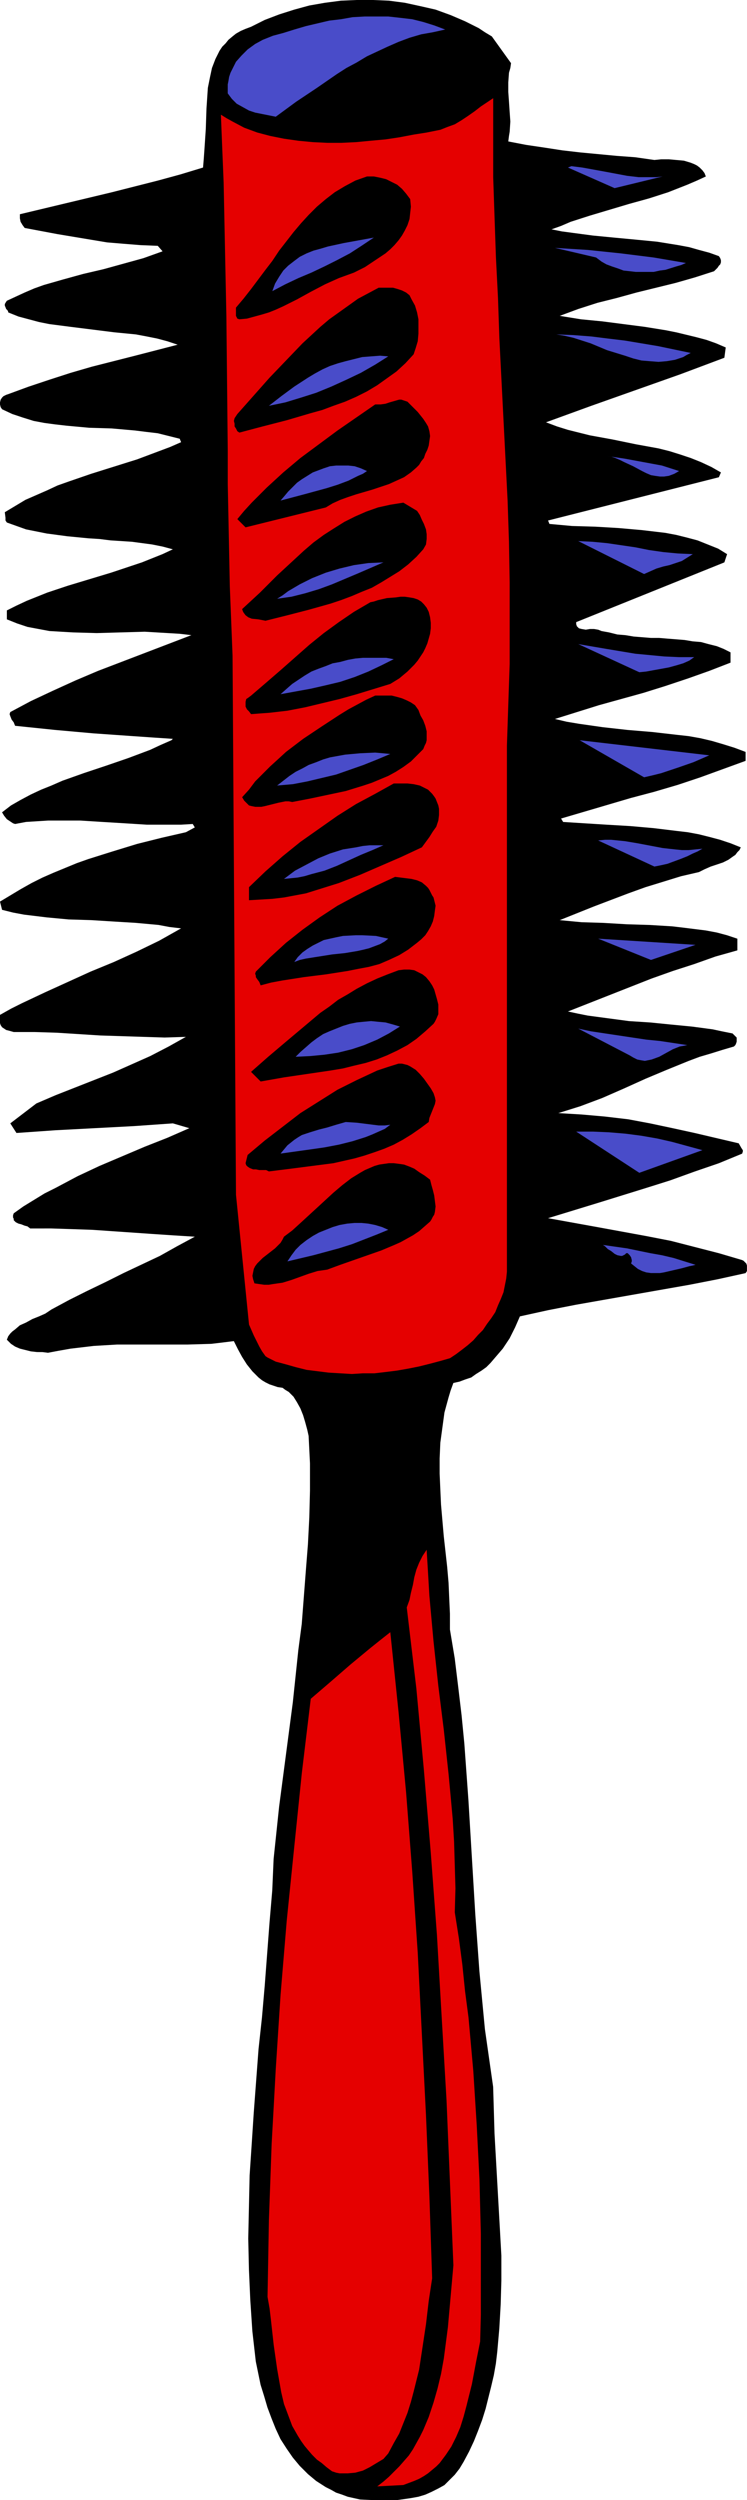 <?xml version="1.0" encoding="UTF-8" standalone="no"?>
<svg
   version="1.0"
   width="46.566mm"
   height="155.668mm"
   id="svg39"
   sodipodi:docname="Hairbrush 07.wmf"
   xmlns:inkscape="http://www.inkscape.org/namespaces/inkscape"
   xmlns:sodipodi="http://sodipodi.sourceforge.net/DTD/sodipodi-0.dtd"
   xmlns="http://www.w3.org/2000/svg"
   xmlns:svg="http://www.w3.org/2000/svg">
  <sodipodi:namedview
     id="namedview39"
     pagecolor="#ffffff"
     bordercolor="#000000"
     borderopacity="0.25"
     inkscape:showpageshadow="2"
     inkscape:pageopacity="0.0"
     inkscape:pagecheckerboard="0"
     inkscape:deskcolor="#d1d1d1"
     inkscape:document-units="mm" />
  <defs
     id="defs1">
    <pattern
       id="WMFhbasepattern"
       patternUnits="userSpaceOnUse"
       width="6"
       height="6"
       x="0"
       y="0" />
  </defs>
  <path
     style="fill:#000000;fill-opacity:1;fill-rule:evenodd;stroke:none"
     d="m 120.402,14.866 -0.162,1.131 -0.323,1.131 -0.162,2.262 v 2.262 l 0.162,2.262 0.162,2.424 0.162,2.262 -0.162,2.424 -0.162,0.97 -0.162,1.293 4.202,0.808 4.364,0.646 4.202,0.646 4.202,0.485 8.566,0.808 4.364,0.323 4.525,0.646 1.616,-0.162 h 1.778 l 1.778,0.162 1.778,0.162 1.616,0.485 0.808,0.323 0.646,0.323 0.646,0.485 0.646,0.646 0.485,0.646 0.323,0.808 -2.101,0.97 -2.263,0.97 -4.525,1.778 -4.525,1.454 -4.687,1.293 -9.212,2.747 -4.525,1.454 -2.263,0.97 -2.263,0.808 2.424,0.485 2.424,0.323 4.848,0.646 5.01,0.485 5.172,0.485 5.01,0.485 5.01,0.808 2.586,0.485 2.263,0.646 2.424,0.646 2.263,0.808 0.323,0.485 0.162,0.485 v 0.485 l -0.162,0.485 -0.323,0.323 -0.323,0.485 -0.808,0.808 -4.525,1.454 -4.525,1.293 -9.212,2.262 -4.687,1.293 -4.525,1.131 -4.525,1.454 -4.364,1.616 5.01,0.808 5.01,0.485 10.02,1.293 5.01,0.808 2.424,0.485 4.687,1.131 2.424,0.646 2.263,0.808 2.263,0.97 -0.323,2.424 -5.172,1.939 -5.172,1.939 -10.505,3.717 -10.505,3.717 -10.666,3.878 2.586,0.97 2.586,0.808 2.586,0.646 2.586,0.646 5.333,0.97 5.495,1.131 5.333,0.97 2.586,0.646 2.586,0.808 2.424,0.808 2.424,0.97 2.424,1.131 2.263,1.293 -0.485,1.131 -40.242,10.18 0.323,0.808 5.333,0.485 5.495,0.162 5.495,0.323 5.495,0.485 2.747,0.323 2.747,0.323 2.586,0.485 2.586,0.646 2.424,0.646 2.424,0.97 2.424,0.97 2.101,1.293 -0.646,1.939 -34.908,14.058 v 0.485 l 0.162,0.485 0.162,0.162 0.323,0.323 0.646,0.162 0.97,0.162 0.97,-0.162 h 0.97 l 0.97,0.162 0.808,0.323 1.778,0.323 1.939,0.485 1.939,0.162 1.939,0.323 4.04,0.323 h 1.939 l 1.939,0.162 4.04,0.323 1.939,0.323 1.939,0.162 1.778,0.485 1.939,0.485 1.616,0.646 1.616,0.808 v 2.424 l -5.01,1.939 -5.01,1.778 -5.333,1.778 -5.172,1.616 -10.505,2.909 -10.343,3.232 2.747,0.646 2.909,0.485 5.656,0.808 5.818,0.646 5.818,0.485 5.656,0.646 2.909,0.323 2.747,0.485 2.747,0.646 2.747,0.808 2.586,0.808 2.586,0.97 v 2.101 l -5.333,1.939 -5.333,1.939 -5.333,1.778 -5.495,1.616 -5.495,1.454 -5.495,1.616 -5.495,1.616 -5.495,1.616 0.485,0.808 5.172,0.323 5.172,0.323 5.495,0.323 5.495,0.485 5.333,0.646 2.747,0.323 2.586,0.485 2.586,0.646 2.424,0.646 2.424,0.808 2.424,0.97 -0.323,0.646 -0.485,0.485 -0.485,0.646 -0.485,0.323 -1.131,0.808 -1.293,0.646 -1.455,0.485 -1.455,0.485 -1.455,0.646 -1.293,0.646 -4.202,0.97 -4.202,1.293 -4.202,1.293 -4.04,1.454 -8.081,3.07 -8.081,3.232 5.172,0.485 5.172,0.162 5.495,0.323 5.333,0.162 5.333,0.323 2.747,0.323 2.586,0.323 2.586,0.323 2.586,0.485 2.424,0.646 2.424,0.808 v 2.747 l -5.172,1.454 -5.01,1.778 -5.01,1.616 -5.01,1.778 -9.858,3.878 -9.858,3.878 2.263,0.485 2.424,0.485 4.848,0.646 4.848,0.646 5.01,0.323 4.848,0.485 5.01,0.485 4.848,0.646 2.263,0.485 2.424,0.485 0.323,0.323 0.323,0.323 0.323,0.323 v 0.485 0.485 l -0.162,0.485 -0.162,0.323 -0.323,0.323 -2.747,0.808 -2.586,0.808 -2.747,0.808 -2.586,0.97 -5.172,2.101 -5.01,2.101 -5.01,2.262 -5.172,2.262 -5.172,1.939 -2.586,0.808 -2.586,0.808 2.747,0.162 2.747,0.162 5.495,0.485 5.495,0.646 5.172,0.97 5.333,1.131 5.172,1.131 10.343,2.424 0.646,1.131 0.323,0.485 v 0.323 l -0.162,0.485 -5.495,2.262 -5.656,1.939 -5.818,2.101 -5.656,1.778 -11.475,3.555 -11.636,3.555 11.636,2.101 11.475,2.101 5.818,1.131 5.656,1.454 5.656,1.454 5.495,1.616 0.323,0.162 0.323,0.323 0.323,0.323 0.162,0.485 v 0.485 0.485 0.323 l -0.323,0.485 -6.626,1.454 -6.626,1.293 -26.666,4.686 -6.626,1.293 -6.626,1.454 -1.131,2.585 -1.293,2.585 -1.616,2.424 -0.97,1.131 -0.97,1.131 -0.97,1.131 -0.97,0.97 -1.131,0.808 -1.293,0.808 -1.131,0.808 -1.455,0.485 -1.293,0.485 -1.455,0.323 -0.646,1.778 -0.485,1.616 -0.97,3.555 -0.485,3.555 -0.485,3.555 -0.162,3.717 v 3.555 l 0.162,3.717 0.162,3.555 0.646,7.433 0.808,7.272 0.323,3.717 0.162,3.717 0.162,3.555 v 3.717 l 1.131,6.787 0.808,6.625 0.808,6.787 0.646,6.625 0.97,13.412 0.808,13.412 0.808,13.412 0.97,13.412 0.646,6.787 0.646,6.787 0.97,6.787 0.97,6.787 0.162,5.494 0.162,5.494 0.646,11.473 0.646,11.473 0.323,5.817 v 5.817 l -0.162,5.656 -0.323,5.656 -0.485,5.494 -0.323,2.747 -0.485,2.747 -0.646,2.747 -0.646,2.585 -0.646,2.585 -0.808,2.585 -0.97,2.585 -0.97,2.424 -1.131,2.424 -1.293,2.424 -0.97,1.616 -1.131,1.454 -1.293,1.293 -1.131,1.131 -1.455,0.808 -1.616,0.808 -1.455,0.646 -1.616,0.485 -1.778,0.323 -3.394,0.485 h -1.778 -3.394 l -3.394,-0.162 -1.455,-0.323 -1.455,-0.323 -1.293,-0.485 -1.455,-0.485 -1.131,-0.646 -1.293,-0.646 -2.263,-1.454 -1.939,-1.616 -1.939,-1.939 -1.616,-1.939 -1.455,-2.101 -1.455,-2.262 -1.131,-2.424 -0.97,-2.424 -0.97,-2.585 -0.808,-2.747 -0.808,-2.585 -1.131,-5.494 -0.808,-7.11 -0.485,-7.272 -0.323,-7.272 -0.162,-7.272 0.162,-7.433 0.162,-7.433 0.485,-7.272 0.485,-7.433 1.131,-15.028 0.808,-7.433 0.646,-7.433 1.131,-14.866 0.646,-7.595 0.323,-7.433 1.293,-12.281 1.616,-12.281 1.616,-12.281 1.293,-12.281 0.808,-6.14 0.485,-6.302 0.485,-6.302 0.485,-6.14 0.323,-6.302 0.162,-6.302 v -6.464 l -0.323,-6.464 -0.323,-1.454 -0.485,-1.778 -0.485,-1.616 -0.646,-1.616 -0.808,-1.454 -0.808,-1.293 -0.646,-0.646 -0.485,-0.485 -0.808,-0.485 -0.646,-0.485 -1.131,-0.162 -0.97,-0.323 -0.97,-0.323 -0.97,-0.485 -0.808,-0.485 -0.808,-0.646 -1.455,-1.454 -1.293,-1.616 -1.131,-1.778 -0.97,-1.778 -0.97,-1.939 -2.586,0.323 -2.747,0.323 -5.495,0.162 h -5.495 -5.495 -5.656 l -5.495,0.323 -2.747,0.323 -2.747,0.323 -2.747,0.485 -2.586,0.485 -1.293,-0.162 H 8.727 l -1.455,-0.162 -1.293,-0.323 -1.293,-0.323 -1.131,-0.485 -0.97,-0.646 -0.485,-0.485 -0.485,-0.485 0.323,-0.808 0.485,-0.646 0.485,-0.485 0.646,-0.485 1.131,-0.97 1.455,-0.646 1.455,-0.808 1.616,-0.646 1.455,-0.646 1.455,-0.97 4.202,-2.262 4.202,-2.101 4.364,-2.101 4.202,-2.101 8.566,-4.04 4.04,-2.262 4.202,-2.262 -5.172,-0.323 -4.848,-0.323 -9.374,-0.646 -4.687,-0.323 -4.687,-0.162 -5.01,-0.162 H 7.111 L 6.465,288.602 5.818,288.44 5.01,288.117 4.364,287.955 3.717,287.632 3.232,287.147 v -0.323 l -0.162,-0.323 v -0.485 l 0.162,-0.485 2.263,-1.616 5.01,-3.07 2.586,-1.293 5.172,-2.747 5.172,-2.424 5.333,-2.262 5.333,-2.262 5.333,-2.101 5.172,-2.262 -3.879,-1.131 -9.212,0.646 -9.212,0.485 -9.212,0.485 -9.212,0.646 -1.455,-2.262 6.141,-4.686 4.525,-1.939 4.525,-1.778 4.525,-1.778 4.525,-1.778 4.364,-1.939 4.364,-1.939 4.364,-2.262 4.04,-2.262 -5.01,0.162 -5.172,-0.162 -5.01,-0.162 -5.01,-0.162 -10.182,-0.646 -5.172,-0.162 h -5.01 L 2.101,242.548 1.455,242.387 0.97,242.063 0.485,241.74 0.162,241.256 0,240.771 v -0.646 -1.293 l 2.586,-1.454 2.586,-1.293 5.495,-2.585 5.333,-2.424 5.333,-2.424 5.495,-2.262 5.333,-2.424 5.333,-2.585 2.586,-1.454 2.586,-1.454 -2.747,-0.323 -2.586,-0.485 -5.333,-0.485 -5.333,-0.323 -5.172,-0.323 -5.333,-0.162 -5.172,-0.485 L 5.656,215.239 3.071,214.755 0.485,214.108 0,212.169 l 2.424,-1.454 2.424,-1.454 2.586,-1.454 2.586,-1.293 2.586,-1.131 2.747,-1.131 2.747,-1.131 2.747,-0.97 5.656,-1.778 5.818,-1.778 5.818,-1.454 5.656,-1.293 2.101,-1.131 -0.485,-0.808 -2.747,0.162 H 40.08 34.585 l -5.172,-0.323 -5.333,-0.323 -5.172,-0.323 h -5.172 -2.424 l -2.586,0.162 -2.586,0.162 -2.586,0.485 -0.485,-0.162 -0.485,-0.323 -0.97,-0.646 -0.646,-0.808 -0.485,-0.808 2.101,-1.616 2.263,-1.293 2.424,-1.293 2.424,-1.131 2.424,-0.97 2.586,-1.131 5.01,-1.778 5.333,-1.778 5.172,-1.778 5.172,-1.939 2.424,-1.131 2.586,-1.131 0.323,-0.323 -4.848,-0.323 -4.687,-0.323 -9.212,-0.646 -9.05,-0.808 -4.687,-0.485 -4.687,-0.485 -0.323,-0.808 -0.485,-0.646 -0.323,-0.808 -0.162,-0.485 0.162,-0.485 4.848,-2.585 5.172,-2.424 5.333,-2.424 5.333,-2.262 10.99,-4.201 5.495,-2.101 5.495,-2.101 -2.747,-0.323 -2.747,-0.162 -2.747,-0.162 -2.747,-0.162 -11.313,0.323 -5.656,-0.162 -2.747,-0.162 -2.747,-0.162 -2.586,-0.485 -2.586,-0.485 -2.424,-0.808 -2.424,-0.97 v -2.101 l 2.263,-1.131 2.424,-1.131 2.424,-0.97 2.424,-0.97 4.848,-1.616 10.182,-3.07 4.848,-1.616 2.424,-0.808 2.424,-0.97 2.424,-0.97 2.424,-1.131 -2.424,-0.646 -2.424,-0.485 -2.424,-0.323 -2.424,-0.323 -5.01,-0.323 -2.586,-0.323 -2.586,-0.162 -5.01,-0.485 -2.424,-0.323 -2.424,-0.323 -2.424,-0.485 -2.424,-0.485 -2.263,-0.808 -2.263,-0.808 -0.323,-0.485 v -0.646 l -0.162,-1.293 2.424,-1.454 2.424,-1.454 2.586,-1.131 2.586,-1.131 2.424,-1.131 2.747,-0.97 5.172,-1.778 10.828,-3.393 5.172,-1.939 2.586,-0.97 2.586,-1.131 -0.323,-0.808 -2.586,-0.646 -2.586,-0.646 -2.747,-0.323 -2.586,-0.323 -5.495,-0.485 -5.333,-0.162 -5.333,-0.485 L 12.929,99.863 10.505,99.54 7.919,99.055 5.333,98.247 2.909,97.439 0.485,96.308 0.162,95.824 0,95.177 v -0.485 l 0.162,-0.646 0.323,-0.485 0.323,-0.323 0.646,-0.323 0.485,-0.162 4.848,-1.778 4.848,-1.616 5.01,-1.616 5.01,-1.454 10.182,-2.585 10.02,-2.585 L 39.434,80.311 37.009,79.664 34.585,79.18 31.999,78.695 26.989,78.21 16.646,76.917 11.636,76.271 9.212,75.786 6.788,75.14 4.364,74.494 1.939,73.524 V 73.362 L 1.778,73.039 1.455,72.716 1.131,71.908 V 71.585 L 1.293,71.262 1.616,70.777 3.717,69.807 5.818,68.838 8.081,67.868 10.343,67.06 14.868,65.768 19.555,64.475 24.404,63.344 29.09,62.051 33.777,60.758 36.04,59.95 38.302,59.142 37.171,57.85 33.131,57.688 29.09,57.365 25.212,57.042 21.333,56.395 13.576,55.103 5.818,53.648 5.333,53.002 4.848,52.194 4.687,51.386 v -0.97 l 10.828,-2.585 10.828,-2.585 10.828,-2.747 5.333,-1.454 5.333,-1.616 0.162,-1.939 0.162,-2.262 0.162,-2.424 0.162,-2.424 0.162,-4.848 0.162,-2.424 0.162,-2.424 0.485,-2.424 0.485,-2.262 0.808,-2.101 0.485,-0.97 0.485,-0.97 0.646,-0.97 L 53.171,10.18 53.817,9.372 54.787,8.564 55.595,7.918 56.726,7.272 57.858,6.787 59.15,6.302 62.383,4.686 65.777,3.393 69.332,2.262 72.888,1.293 76.605,0.646 80.322,0.162 84.039,0 h 3.879 l 3.717,0.162 3.717,0.485 3.717,0.808 3.555,0.808 3.555,1.293 3.394,1.454 3.232,1.616 1.455,0.97 1.616,0.97 z"
     id="path1" />
  <path
     style="fill:#494cc9;fill-opacity:1;fill-rule:evenodd;stroke:none"
     d="m 104.887,6.948 -2.909,0.646 -2.747,0.485 -2.747,0.808 -2.586,0.97 -2.586,1.131 -2.424,1.131 -2.424,1.131 -2.424,1.454 -2.424,1.293 -2.263,1.454 -4.687,3.232 -4.848,3.232 -2.424,1.778 -2.424,1.778 -3.232,-0.646 -1.616,-0.323 -1.455,-0.485 -1.455,-0.808 -1.455,-0.808 -0.485,-0.485 -0.646,-0.646 -0.485,-0.646 -0.485,-0.646 v -0.97 -1.131 l 0.162,-0.808 0.162,-0.97 0.323,-0.97 0.808,-1.616 0.485,-0.97 1.293,-1.454 1.455,-1.454 1.778,-1.293 1.778,-0.97 2.424,-0.97 2.424,-0.646 2.586,-0.808 2.747,-0.808 2.747,-0.646 2.747,-0.646 2.747,-0.323 2.747,-0.485 2.909,-0.162 h 2.747 2.747 l 2.909,0.323 2.747,0.323 2.586,0.646 2.586,0.808 z"
     id="path2" />
  <path
     style="fill:#e50000;fill-opacity:1;fill-rule:evenodd;stroke:none"
     d="m 116.2,23.108 v 9.211 9.372 l 0.323,9.534 0.323,9.372 0.485,9.534 0.323,9.534 0.97,19.068 0.97,19.068 0.323,9.695 0.162,9.534 v 9.695 9.534 l -0.323,9.534 -0.323,9.695 v 122.163 1.616 l -0.162,1.616 -0.323,1.616 -0.323,1.616 -0.646,1.616 -0.646,1.454 -0.646,1.616 -0.97,1.454 -0.97,1.293 -0.97,1.454 -1.131,1.131 -1.131,1.293 -1.293,1.131 -1.455,1.131 -1.293,0.97 -1.455,0.97 -2.263,0.646 -2.424,0.646 -2.586,0.646 -2.424,0.485 -2.747,0.485 -2.586,0.323 -2.747,0.323 h -2.747 l -2.586,0.162 -2.747,-0.162 -2.747,-0.162 -2.586,-0.323 -2.586,-0.323 -2.586,-0.646 -2.263,-0.646 -2.424,-0.646 -0.646,-0.323 -0.646,-0.323 -0.646,-0.323 -0.485,-0.323 -0.808,-1.131 -0.646,-1.131 -0.646,-1.293 -0.646,-1.293 -1.131,-2.585 -3.071,-30.541 -0.808,-126.849 -0.323,-8.241 -0.323,-8.08 -0.323,-16.159 -0.162,-7.918 v -7.918 l -0.323,-31.51 -0.323,-15.674 -0.323,-15.836 -0.323,-7.918 -0.323,-8.08 1.293,0.808 1.455,0.808 2.747,1.454 3.071,1.131 3.071,0.808 3.232,0.646 3.394,0.485 3.394,0.323 3.394,0.162 h 3.394 l 3.394,-0.162 3.394,-0.323 3.555,-0.323 3.232,-0.485 3.394,-0.646 3.071,-0.485 3.232,-0.646 1.616,-0.646 1.778,-0.646 1.616,-0.97 1.455,-0.97 1.616,-1.131 1.455,-1.131 1.455,-0.97 z"
     id="path3" />
  <path
     style="fill:#494cc9;fill-opacity:1;fill-rule:evenodd;stroke:none"
     d="m 156.118,41.529 -11.313,2.747 -10.99,-4.848 0.808,-0.323 2.586,0.323 5.333,0.97 2.586,0.485 2.586,0.485 2.747,0.323 h 2.747 1.455 z"
     id="path4" />
  <path
     style="fill:#000000;fill-opacity:1;fill-rule:evenodd;stroke:none"
     d="m 96.645,46.861 0.162,1.778 -0.162,1.454 -0.162,1.454 -0.485,1.454 -0.646,1.293 -0.646,1.131 -0.808,1.131 -0.97,1.131 -0.97,0.97 -1.131,0.97 -2.424,1.616 -2.424,1.616 -2.586,1.293 -1.778,0.646 -1.778,0.646 -3.232,1.454 -3.394,1.778 -3.232,1.778 -3.232,1.616 -1.778,0.808 -1.616,0.646 -1.616,0.485 -1.778,0.485 -1.778,0.485 -1.778,0.162 -0.485,-0.162 -0.162,-0.323 -0.162,-0.323 v -0.323 -0.485 -0.323 -0.808 l 1.778,-2.101 1.778,-2.262 3.394,-4.525 1.616,-2.101 1.616,-2.424 3.394,-4.363 1.778,-2.101 1.778,-1.939 1.939,-1.939 2.101,-1.778 2.101,-1.616 2.424,-1.454 2.424,-1.293 2.747,-0.97 h 1.616 l 1.616,0.323 1.293,0.323 1.293,0.646 1.293,0.646 1.131,0.97 0.97,1.131 z"
     id="path5" />
  <path
     style="fill:#494cc9;fill-opacity:1;fill-rule:evenodd;stroke:none"
     d="m 88.079,55.911 -2.909,1.939 -2.747,1.778 -3.071,1.616 -2.909,1.454 -3.071,1.454 -3.071,1.293 -3.071,1.454 -3.071,1.616 0.646,-1.778 0.97,-1.616 0.97,-1.454 1.131,-1.131 1.455,-1.131 1.293,-0.97 1.616,-0.808 1.616,-0.646 1.778,-0.485 1.616,-0.485 3.717,-0.808 3.555,-0.646 z"
     id="path6" />
  <path
     style="fill:#494cc9;fill-opacity:1;fill-rule:evenodd;stroke:none"
     d="m 161.613,61.889 -1.131,0.485 -1.131,0.323 -2.586,0.808 -1.293,0.162 -1.455,0.323 h -1.455 -1.293 -1.455 l -1.455,-0.162 -1.455,-0.162 -1.293,-0.485 -1.455,-0.485 -1.293,-0.485 -1.131,-0.646 -1.293,-0.97 -9.697,-2.262 7.757,0.485 7.757,0.808 7.757,0.97 z"
     id="path7" />
  <path
     style="fill:#000000;fill-opacity:1;fill-rule:evenodd;stroke:none"
     d="m 96.968,70.454 0.808,1.454 0.485,1.616 0.323,1.616 v 1.778 1.616 l -0.162,1.778 -0.485,1.616 -0.485,1.454 -1.939,2.101 -2.101,1.939 -2.263,1.616 -2.263,1.616 -2.424,1.454 -2.586,1.293 -2.586,1.131 -2.747,0.97 -2.586,0.97 -2.909,0.808 -5.495,1.616 -5.656,1.454 -5.495,1.454 -0.485,-0.323 -0.323,-0.646 -0.323,-0.485 v -0.646 l -0.162,-0.646 0.162,-0.646 0.323,-0.485 0.323,-0.485 7.596,-8.564 3.879,-4.04 3.879,-4.04 2.101,-1.939 2.101,-1.939 2.101,-1.778 2.263,-1.616 2.263,-1.616 2.263,-1.616 2.424,-1.293 2.424,-1.293 h 2.263 1.131 l 1.131,0.323 0.97,0.323 0.97,0.485 0.808,0.646 z"
     id="path8" />
  <path
     style="fill:#494cc9;fill-opacity:1;fill-rule:evenodd;stroke:none"
     d="m 162.745,83.058 -0.97,0.485 -0.808,0.485 -1.939,0.646 -1.939,0.323 -1.939,0.162 -2.101,-0.162 -1.939,-0.162 -1.939,-0.485 -1.939,-0.646 -4.202,-1.293 -1.939,-0.808 -1.939,-0.808 -4.04,-1.293 -2.101,-0.485 -1.939,-0.323 4.04,0.162 4.202,0.323 3.879,0.485 4.04,0.485 7.757,1.293 z"
     id="path9" />
  <path
     style="fill:#494cc9;fill-opacity:1;fill-rule:evenodd;stroke:none"
     d="m 91.473,83.866 -3.071,1.939 -3.394,1.939 -3.394,1.616 -3.555,1.616 -3.555,1.454 -3.555,1.131 -3.717,1.131 -3.879,0.808 2.909,-2.262 3.071,-2.262 3.232,-2.101 1.616,-0.97 1.778,-0.97 1.778,-0.808 1.939,-0.646 1.778,-0.485 1.939,-0.485 1.939,-0.485 2.101,-0.162 2.101,-0.162 z"
     id="path10" />
  <path
     style="fill:#000000;fill-opacity:1;fill-rule:evenodd;stroke:none"
     d="m 101.331,102.61 -0.162,1.131 -0.162,1.131 -0.323,0.97 -0.485,0.97 -0.323,0.97 -0.646,0.808 -0.485,0.808 -0.646,0.646 -1.293,1.131 -1.616,1.131 -1.778,0.808 -1.778,0.808 -3.879,1.293 -3.879,1.131 -1.939,0.646 -1.778,0.646 -1.778,0.808 -1.616,0.97 -18.909,4.686 -1.939,-1.939 1.616,-1.939 1.778,-1.939 1.778,-1.778 1.778,-1.778 1.939,-1.778 1.939,-1.778 4.04,-3.393 4.364,-3.232 4.364,-3.232 8.889,-6.14 h 0.646 0.646 l 1.131,-0.162 0.97,-0.323 1.131,-0.323 1.131,-0.323 h 0.485 l 0.485,0.162 0.485,0.162 0.485,0.162 0.485,0.485 0.485,0.485 1.455,1.454 1.293,1.616 0.646,0.97 0.485,0.808 0.323,1.131 z"
     id="path11" />
  <path
     style="fill:#494cc9;fill-opacity:1;fill-rule:evenodd;stroke:none"
     d="m 159.997,110.852 -1.131,0.646 -1.293,0.485 -1.131,0.162 h -0.97 l -1.131,-0.162 -0.97,-0.162 -1.131,-0.485 -0.97,-0.485 -2.101,-1.131 -2.101,-0.97 -0.97,-0.485 -1.131,-0.485 -0.97,-0.323 -1.131,-0.162 4.364,0.646 4.364,0.808 4.364,0.808 z"
     id="path12" />
  <path
     style="fill:#494cc9;fill-opacity:1;fill-rule:evenodd;stroke:none"
     d="m 86.463,110.852 -0.97,0.646 -1.131,0.485 -2.263,1.131 -2.586,0.97 -2.586,0.808 -5.333,1.454 -5.495,1.454 0.97,-1.131 0.808,-0.97 1.131,-1.131 0.97,-0.97 1.131,-0.808 1.293,-0.808 1.293,-0.808 1.293,-0.485 1.293,-0.485 1.455,-0.485 1.455,-0.162 H 80.645 82.1 l 1.455,0.162 1.455,0.485 z"
     id="path13" />
  <path
     style="fill:#000000;fill-opacity:1;fill-rule:evenodd;stroke:none"
     d="m 98.261,120.224 0.646,0.97 0.485,1.131 0.485,0.97 0.485,1.293 0.162,1.131 v 1.131 l -0.162,1.293 -0.646,1.131 -1.616,1.778 -1.939,1.778 -2.101,1.616 -2.101,1.293 -2.101,1.293 -2.263,1.293 -2.424,0.97 -2.263,0.97 -2.586,0.97 -2.424,0.808 -5.172,1.454 -5.01,1.293 -5.172,1.293 -1.616,-0.323 -1.616,-0.162 -0.808,-0.323 -0.646,-0.485 -0.485,-0.646 -0.162,-0.323 -0.162,-0.485 4.202,-3.878 4.04,-4.04 4.202,-3.878 2.101,-1.939 2.263,-1.939 2.424,-1.778 2.263,-1.454 2.586,-1.616 2.586,-1.293 2.586,-1.131 2.747,-0.97 2.909,-0.646 3.071,-0.485 z"
     id="path14" />
  <path
     style="fill:#494cc9;fill-opacity:1;fill-rule:evenodd;stroke:none"
     d="m 163.229,130.404 -1.293,0.808 -1.293,0.808 -1.455,0.485 -1.455,0.485 -1.455,0.323 -1.616,0.485 -1.455,0.646 -1.455,0.646 -15.515,-7.756 3.394,0.162 3.394,0.323 6.626,0.97 3.232,0.646 3.394,0.485 3.394,0.323 z"
     id="path15" />
  <path
     style="fill:#494cc9;fill-opacity:1;fill-rule:evenodd;stroke:none"
     d="m 90.342,132.343 -5.98,2.585 -3.071,1.293 -3.071,1.293 -3.071,1.131 -3.232,0.97 -3.232,0.808 -3.394,0.485 1.293,-0.808 1.293,-0.97 2.747,-1.616 2.909,-1.454 3.232,-1.293 3.232,-0.97 3.394,-0.808 3.394,-0.485 z"
     id="path16" />
  <path
     style="fill:#000000;fill-opacity:1;fill-rule:evenodd;stroke:none"
     d="m 101.331,145.27 0.162,1.293 v 1.293 l -0.162,1.293 -0.323,1.131 -0.323,1.131 -0.485,1.131 -0.485,0.97 -0.646,0.97 -0.646,0.97 -0.808,0.97 -1.616,1.616 -1.939,1.616 -2.101,1.293 -7.919,2.424 -4.04,1.131 -4.04,0.97 -4.04,0.97 -4.202,0.808 -4.202,0.485 -2.263,0.162 -2.101,0.162 -0.485,-0.646 -0.485,-0.485 -0.323,-0.646 v -0.646 -0.485 l 0.162,-0.646 0.485,-0.323 0.646,-0.485 3.394,-2.909 3.555,-3.07 6.788,-5.979 3.394,-2.747 3.555,-2.585 3.555,-2.424 1.939,-1.131 1.939,-1.131 0.808,-0.162 0.97,-0.323 2.101,-0.485 2.101,-0.162 1.131,-0.162 h 0.97 l 1.131,0.162 0.97,0.162 0.97,0.323 0.808,0.485 0.646,0.646 0.646,0.808 0.485,0.97 z"
     id="path17" />
  <path
     style="fill:#494cc9;fill-opacity:1;fill-rule:evenodd;stroke:none"
     d="m 163.553,154.643 -1.131,0.808 -1.455,0.646 -1.616,0.485 -1.778,0.485 -3.555,0.646 -1.778,0.323 -1.616,0.162 -14.384,-6.625 6.626,1.131 6.788,1.131 3.394,0.323 3.394,0.323 3.555,0.162 z"
     id="path18" />
  <path
     style="fill:#494cc9;fill-opacity:1;fill-rule:evenodd;stroke:none"
     d="m 92.766,155.127 -2.909,1.454 -3.071,1.454 -3.232,1.293 -3.394,1.131 -3.394,0.808 -3.555,0.808 -3.555,0.646 -3.555,0.646 1.455,-1.293 1.293,-1.131 1.455,-0.97 1.455,-0.97 1.616,-0.97 1.616,-0.646 1.778,-0.646 1.616,-0.646 1.778,-0.323 1.778,-0.485 1.778,-0.323 1.778,-0.162 h 1.778 1.939 1.778 z"
     id="path19" />
  <path
     style="fill:#000000;fill-opacity:1;fill-rule:evenodd;stroke:none"
     d="m 97.776,165.954 0.808,1.131 0.485,1.293 0.646,1.131 0.485,1.293 0.323,1.293 v 1.293 0.808 l -0.162,0.646 -0.323,0.646 -0.323,0.808 -1.455,1.454 -1.455,1.454 -1.778,1.293 -1.778,1.131 -1.778,0.97 -1.939,0.808 -1.939,0.808 -1.939,0.646 -4.202,1.293 -8.404,1.778 -4.202,0.808 -0.808,-0.162 h -0.808 l -1.616,0.323 -3.232,0.808 -0.808,0.162 H 60.767 60.12 l -0.808,-0.162 -0.646,-0.162 -0.485,-0.485 -0.646,-0.646 -0.485,-0.808 1.616,-1.778 1.455,-1.939 1.778,-1.778 1.778,-1.778 1.778,-1.616 1.939,-1.778 4.04,-3.07 4.364,-2.909 4.202,-2.747 2.101,-1.293 2.101,-1.131 2.101,-1.131 2.101,-0.97 h 1.455 1.293 1.131 l 1.293,0.323 1.131,0.323 1.131,0.485 0.97,0.485 z"
     id="path20" />
  <path
     style="fill:#494cc9;fill-opacity:1;fill-rule:evenodd;stroke:none"
     d="m 167.108,177.75 -3.717,1.616 -3.717,1.293 -3.879,1.293 -1.939,0.485 -2.101,0.485 -15.192,-8.726 z"
     id="path21" />
  <path
     style="fill:#494cc9;fill-opacity:1;fill-rule:evenodd;stroke:none"
     d="m 91.958,177.427 -3.071,1.293 -3.232,1.293 -3.232,1.131 -3.232,1.131 -3.394,0.808 -3.394,0.808 -3.394,0.646 -3.717,0.323 1.455,-1.131 1.455,-1.131 1.455,-0.97 1.616,-0.808 1.455,-0.808 1.778,-0.646 1.616,-0.646 1.616,-0.485 1.778,-0.323 1.778,-0.323 1.778,-0.162 1.778,-0.162 3.555,-0.162 z"
     id="path22" />
  <path
     style="fill:#000000;fill-opacity:1;fill-rule:evenodd;stroke:none"
     d="m 102.948,188.738 0.323,0.808 0.162,0.808 v 0.646 0.808 l -0.162,1.293 -0.485,1.454 -0.808,1.131 -0.808,1.293 -1.778,2.424 -4.848,2.262 -4.848,2.101 -4.848,2.101 -5.01,1.939 -2.586,0.808 -2.586,0.808 -2.586,0.808 -2.586,0.485 -2.586,0.485 -2.747,0.323 -2.747,0.162 -2.747,0.162 v -3.07 l 3.879,-3.717 4.04,-3.555 4.202,-3.393 4.364,-3.07 4.364,-3.07 4.364,-2.747 4.525,-2.424 4.364,-2.424 h 1.616 1.616 l 1.455,0.162 1.455,0.323 1.293,0.646 0.646,0.323 0.485,0.485 0.485,0.485 0.485,0.646 0.323,0.485 z"
     id="path23" />
  <path
     style="fill:#494cc9;fill-opacity:1;fill-rule:evenodd;stroke:none"
     d="m 165.492,199.727 -1.131,0.646 -1.131,0.485 -1.293,0.646 -1.616,0.646 -3.071,1.131 -1.455,0.323 -1.616,0.323 -13.252,-6.14 1.616,-0.162 h 1.455 l 1.616,0.162 1.616,0.162 2.909,0.485 5.98,1.131 2.909,0.323 1.616,0.162 h 1.616 l 1.616,-0.162 z"
     id="path24" />
  <path
     style="fill:#494cc9;fill-opacity:1;fill-rule:evenodd;stroke:none"
     d="m 66.908,206.837 2.586,-1.939 2.747,-1.454 2.747,-1.454 2.747,-1.131 3.071,-0.97 3.071,-0.485 1.616,-0.323 1.616,-0.162 h 1.616 1.616 l -2.586,1.131 -2.747,1.131 -5.656,2.585 -2.909,1.131 -3.071,0.808 -1.616,0.485 -1.616,0.323 -1.616,0.162 z"
     id="path25" />
  <path
     style="fill:#000000;fill-opacity:1;fill-rule:evenodd;stroke:none"
     d="m 101.816,210.715 0.323,0.485 0.162,0.646 0.323,1.293 -0.162,1.131 -0.162,1.293 -0.323,1.293 -0.485,1.131 -0.646,1.131 -0.646,0.97 -0.97,0.97 -0.97,0.808 -2.101,1.616 -2.101,1.293 -2.424,1.131 -2.263,0.97 -2.424,0.646 -2.586,0.485 -2.424,0.485 -5.172,0.808 -5.172,0.646 -5.172,0.808 -2.586,0.485 -2.424,0.646 -0.323,-0.808 -0.485,-0.646 -0.323,-0.485 v -0.323 l -0.162,-0.485 0.162,-0.485 3.394,-3.393 3.717,-3.393 3.879,-3.07 4.04,-2.909 4.202,-2.747 4.525,-2.424 4.525,-2.262 4.525,-2.101 2.586,0.323 1.293,0.162 1.293,0.323 1.131,0.485 0.97,0.808 0.485,0.485 0.323,0.485 0.323,0.646 z"
     id="path26" />
  <path
     style="fill:#494cc9;fill-opacity:1;fill-rule:evenodd;stroke:none"
     d="m 91.473,220.895 -0.808,0.646 -1.131,0.646 -1.293,0.485 -1.293,0.485 -1.293,0.323 -1.455,0.323 -2.909,0.485 -3.071,0.323 -3.071,0.485 -3.071,0.485 -1.455,0.323 -1.293,0.485 0.808,-1.131 1.131,-1.131 1.131,-0.808 1.293,-0.808 1.293,-0.646 1.293,-0.646 1.455,-0.323 1.455,-0.323 1.616,-0.323 3.071,-0.162 h 1.455 l 3.232,0.162 z"
     id="path27" />
  <path
     style="fill:#494cc9;fill-opacity:1;fill-rule:evenodd;stroke:none"
     d="m 153.371,225.904 -12.444,-5.009 22.949,1.454 z"
     id="path28" />
  <path
     style="fill:#000000;fill-opacity:1;fill-rule:evenodd;stroke:none"
     d="m 101.816,231.883 0.485,0.97 0.323,1.131 0.323,1.131 0.323,1.293 v 1.131 1.131 l -0.485,1.131 -0.323,0.646 -0.323,0.485 -1.939,1.778 -2.101,1.778 -2.101,1.454 -2.424,1.293 -2.424,1.131 -2.424,0.97 -2.586,0.808 -2.747,0.646 -2.586,0.646 -2.909,0.485 -5.495,0.808 -5.495,0.808 -5.495,0.97 -2.263,-2.262 4.04,-3.555 4.202,-3.555 4.04,-3.393 4.04,-3.393 2.101,-1.454 2.101,-1.616 2.263,-1.293 2.101,-1.293 2.424,-1.293 2.424,-1.131 2.424,-0.97 2.586,-0.97 1.293,-0.162 h 1.293 l 1.131,0.162 0.97,0.485 0.97,0.485 0.808,0.646 0.808,0.97 z"
     id="path29" />
  <path
     style="fill:#494cc9;fill-opacity:1;fill-rule:evenodd;stroke:none"
     d="m 94.221,241.579 -2.586,1.616 -2.747,1.454 -3.071,1.293 -2.909,0.97 -3.232,0.808 -3.232,0.485 -3.394,0.323 -3.394,0.162 1.131,-1.131 1.293,-1.131 1.293,-1.131 1.293,-0.97 1.455,-0.97 1.455,-0.646 1.616,-0.646 1.616,-0.646 1.616,-0.485 1.616,-0.323 1.616,-0.162 1.778,-0.162 1.616,0.162 1.778,0.162 1.778,0.485 z"
     id="path30" />
  <path
     style="fill:#494cc9;fill-opacity:1;fill-rule:evenodd;stroke:none"
     d="m 161.936,245.942 -0.808,0.162 -0.97,0.162 -1.616,0.646 -3.232,1.778 -1.778,0.646 -0.808,0.162 -0.808,0.162 -0.97,-0.162 -0.808,-0.162 -0.97,-0.485 -0.808,-0.485 -12.121,-6.302 3.071,0.646 3.232,0.485 6.465,0.97 3.232,0.485 3.232,0.323 z"
     id="path31" />
  <path
     style="fill:#000000;fill-opacity:1;fill-rule:evenodd;stroke:none"
     d="m 102.14,257.253 0.323,0.97 0.162,0.808 -0.162,0.808 -0.323,0.808 -0.323,0.808 -0.323,0.808 -0.323,0.808 -0.162,0.97 -1.939,1.454 -2.101,1.454 -2.101,1.293 -2.101,1.131 -2.263,0.97 -2.263,0.808 -2.424,0.808 -2.263,0.646 -5.01,1.131 -5.01,0.646 -5.01,0.646 -5.172,0.646 -0.646,-0.323 h -0.646 -0.97 l -0.808,-0.162 H 59.635 l -0.808,-0.323 -0.485,-0.323 -0.323,-0.323 -0.162,-0.485 0.485,-1.939 4.04,-3.393 4.202,-3.232 4.202,-3.232 4.364,-2.747 4.364,-2.747 2.263,-1.131 2.263,-1.131 2.424,-1.131 2.424,-1.131 2.424,-0.808 2.586,-0.808 h 0.808 l 0.646,0.162 0.646,0.162 0.646,0.323 1.293,0.808 0.97,0.97 0.97,1.131 0.808,1.131 0.808,1.131 z"
     id="path32" />
  <path
     style="fill:#494cc9;fill-opacity:1;fill-rule:evenodd;stroke:none"
     d="m 91.958,264.686 -1.293,0.97 -1.455,0.646 -1.455,0.646 -1.616,0.646 -3.071,0.97 -3.232,0.808 -3.394,0.646 -3.394,0.485 -6.949,0.97 0.808,-0.97 0.808,-0.97 0.808,-0.646 0.808,-0.646 0.97,-0.646 0.808,-0.485 1.939,-0.646 2.101,-0.646 1.939,-0.485 2.101,-0.646 2.263,-0.646 2.586,0.162 2.586,0.323 2.586,0.323 h 1.455 z"
     id="path33" />
  <path
     style="fill:#494cc9;fill-opacity:1;fill-rule:evenodd;stroke:none"
     d="m 165.492,270.665 -14.868,5.333 -14.868,-9.695 h 4.04 l 3.717,0.162 3.879,0.323 3.717,0.485 3.717,0.646 3.555,0.808 3.555,0.97 z"
     id="path34" />
  <path
     style="fill:#000000;fill-opacity:1;fill-rule:evenodd;stroke:none"
     d="m 101.331,277.614 0.323,1.293 0.323,1.131 0.323,1.293 0.162,1.293 0.162,1.293 -0.162,1.293 -0.162,0.646 -0.323,0.485 -0.323,0.646 -0.323,0.485 -1.293,1.131 -1.293,1.131 -1.455,0.97 -1.455,0.808 -1.455,0.808 -1.455,0.646 -3.071,1.293 -6.465,2.262 -3.232,1.131 -3.071,1.131 -1.131,0.162 -1.131,0.162 -2.101,0.646 -4.04,1.454 -2.101,0.646 -2.263,0.323 -0.97,0.162 h -1.131 l -1.131,-0.162 -1.131,-0.162 -0.323,-0.97 -0.162,-0.808 0.162,-0.808 0.162,-0.808 0.323,-0.646 0.485,-0.646 1.293,-1.293 1.455,-1.131 1.455,-1.131 1.293,-1.293 0.485,-0.808 0.323,-0.646 1.939,-1.454 1.778,-1.616 1.939,-1.778 1.939,-1.778 4.04,-3.717 2.101,-1.778 2.101,-1.616 2.101,-1.293 1.131,-0.646 1.131,-0.485 1.131,-0.485 1.131,-0.323 1.131,-0.162 1.131,-0.162 h 1.131 l 1.293,0.162 1.131,0.162 1.293,0.485 1.131,0.485 1.131,0.808 1.293,0.808 z"
     id="path35" />
  <path
     style="fill:#494cc9;fill-opacity:1;fill-rule:evenodd;stroke:none"
     d="m 91.473,289.41 -2.747,1.131 -2.909,1.131 -2.909,1.131 -3.071,0.97 -5.98,1.616 -6.141,1.454 0.97,-1.454 0.97,-1.293 1.131,-1.131 1.455,-1.131 1.455,-0.97 1.455,-0.808 1.616,-0.646 1.616,-0.646 1.616,-0.485 1.778,-0.323 1.778,-0.162 h 1.616 l 1.616,0.162 1.616,0.323 1.616,0.485 z"
     id="path36" />
  <path
     style="fill:#494cc9;fill-opacity:1;fill-rule:evenodd;stroke:none"
     d="m 163.876,297.651 -0.646,0.162 -0.808,0.162 -1.778,0.485 -2.101,0.485 -2.101,0.485 -0.97,0.162 h -1.131 -0.97 l -1.131,-0.162 -0.97,-0.323 -0.97,-0.485 -0.808,-0.646 -0.808,-0.646 0.162,-0.485 v -0.323 l -0.162,-0.646 -0.323,-0.485 -0.323,-0.323 -0.162,-0.162 h -0.162 -0.162 v 0.162 0.162 -0.323 l -0.323,0.323 -0.323,0.162 -0.323,0.162 h -0.323 l -0.808,-0.162 -0.646,-0.323 -0.808,-0.646 -0.808,-0.485 -0.646,-0.646 -0.485,-0.323 5.656,0.808 5.495,1.131 2.747,0.485 2.747,0.646 2.586,0.808 z"
     id="path37" />
  <path
     style="fill:#e50000;fill-opacity:1;fill-rule:evenodd;stroke:none"
     d="m 107.15,450.031 0.97,6.14 0.808,6.14 0.646,6.302 0.808,6.14 1.131,12.604 0.808,12.766 0.646,12.766 0.323,12.766 v 12.766 6.302 l -0.162,6.302 -0.485,2.424 -0.485,2.424 -0.97,5.171 -1.293,5.171 -0.646,2.424 -0.808,2.585 -0.97,2.262 -1.131,2.262 -1.293,1.939 -1.455,1.939 -0.808,0.808 -0.97,0.808 -0.97,0.808 -0.97,0.646 -1.131,0.646 -1.131,0.485 -1.293,0.485 -1.293,0.485 -6.141,0.323 1.455,-1.131 1.293,-1.131 2.424,-2.424 1.131,-1.293 1.131,-1.293 0.97,-1.454 1.616,-2.909 0.808,-1.616 1.293,-3.07 1.131,-3.393 0.97,-3.393 0.808,-3.393 0.646,-3.555 0.485,-3.717 0.485,-3.717 0.646,-7.272 0.646,-7.272 -0.808,-19.391 -0.808,-19.391 -1.131,-19.391 -1.131,-19.553 -1.455,-19.391 -1.616,-19.391 -1.778,-19.229 -2.263,-19.068 0.646,-1.778 0.323,-1.616 0.485,-1.939 0.323,-1.778 0.485,-1.778 0.646,-1.616 0.808,-1.616 0.97,-1.454 0.323,5.333 0.323,5.494 0.485,5.332 0.485,5.333 1.131,10.503 1.293,10.342 1.131,10.503 0.485,5.171 0.485,5.333 0.323,5.333 0.162,5.494 0.162,5.494 z"
     id="path38" />
  <path
     style="fill:#e50000;fill-opacity:1;fill-rule:evenodd;stroke:none"
     d="m 91.958,384.102 1.939,18.745 1.778,18.906 1.455,18.745 1.293,19.068 0.97,19.068 0.97,19.068 0.808,19.229 0.646,19.229 -0.808,5.333 -0.646,5.494 -0.808,5.333 -0.808,5.333 -0.646,2.585 -0.646,2.585 -0.646,2.424 -0.808,2.585 -0.97,2.424 -0.97,2.424 -1.293,2.262 -1.293,2.424 -1.131,1.293 -1.616,0.97 -1.616,0.97 -1.616,0.808 -1.778,0.485 -1.778,0.162 h -0.97 -0.97 l -0.808,-0.162 -0.97,-0.323 -1.293,-0.97 -1.131,-0.97 -1.131,-0.808 -1.131,-1.131 -0.97,-1.131 -0.808,-0.97 -0.808,-1.131 -0.808,-1.293 -1.293,-2.262 -0.97,-2.585 -0.97,-2.585 -0.646,-2.747 -0.485,-2.747 -0.485,-2.747 -0.808,-5.656 -0.646,-5.817 -0.323,-2.747 -0.485,-2.747 0.162,-9.049 0.162,-9.049 0.323,-8.888 0.323,-9.049 0.485,-8.726 0.485,-8.888 1.131,-17.452 1.455,-17.452 1.778,-17.452 1.778,-17.29 2.101,-17.452 4.525,-3.878 4.848,-4.201 4.687,-3.878 2.424,-1.939 z"
     id="path39" />
</svg>
